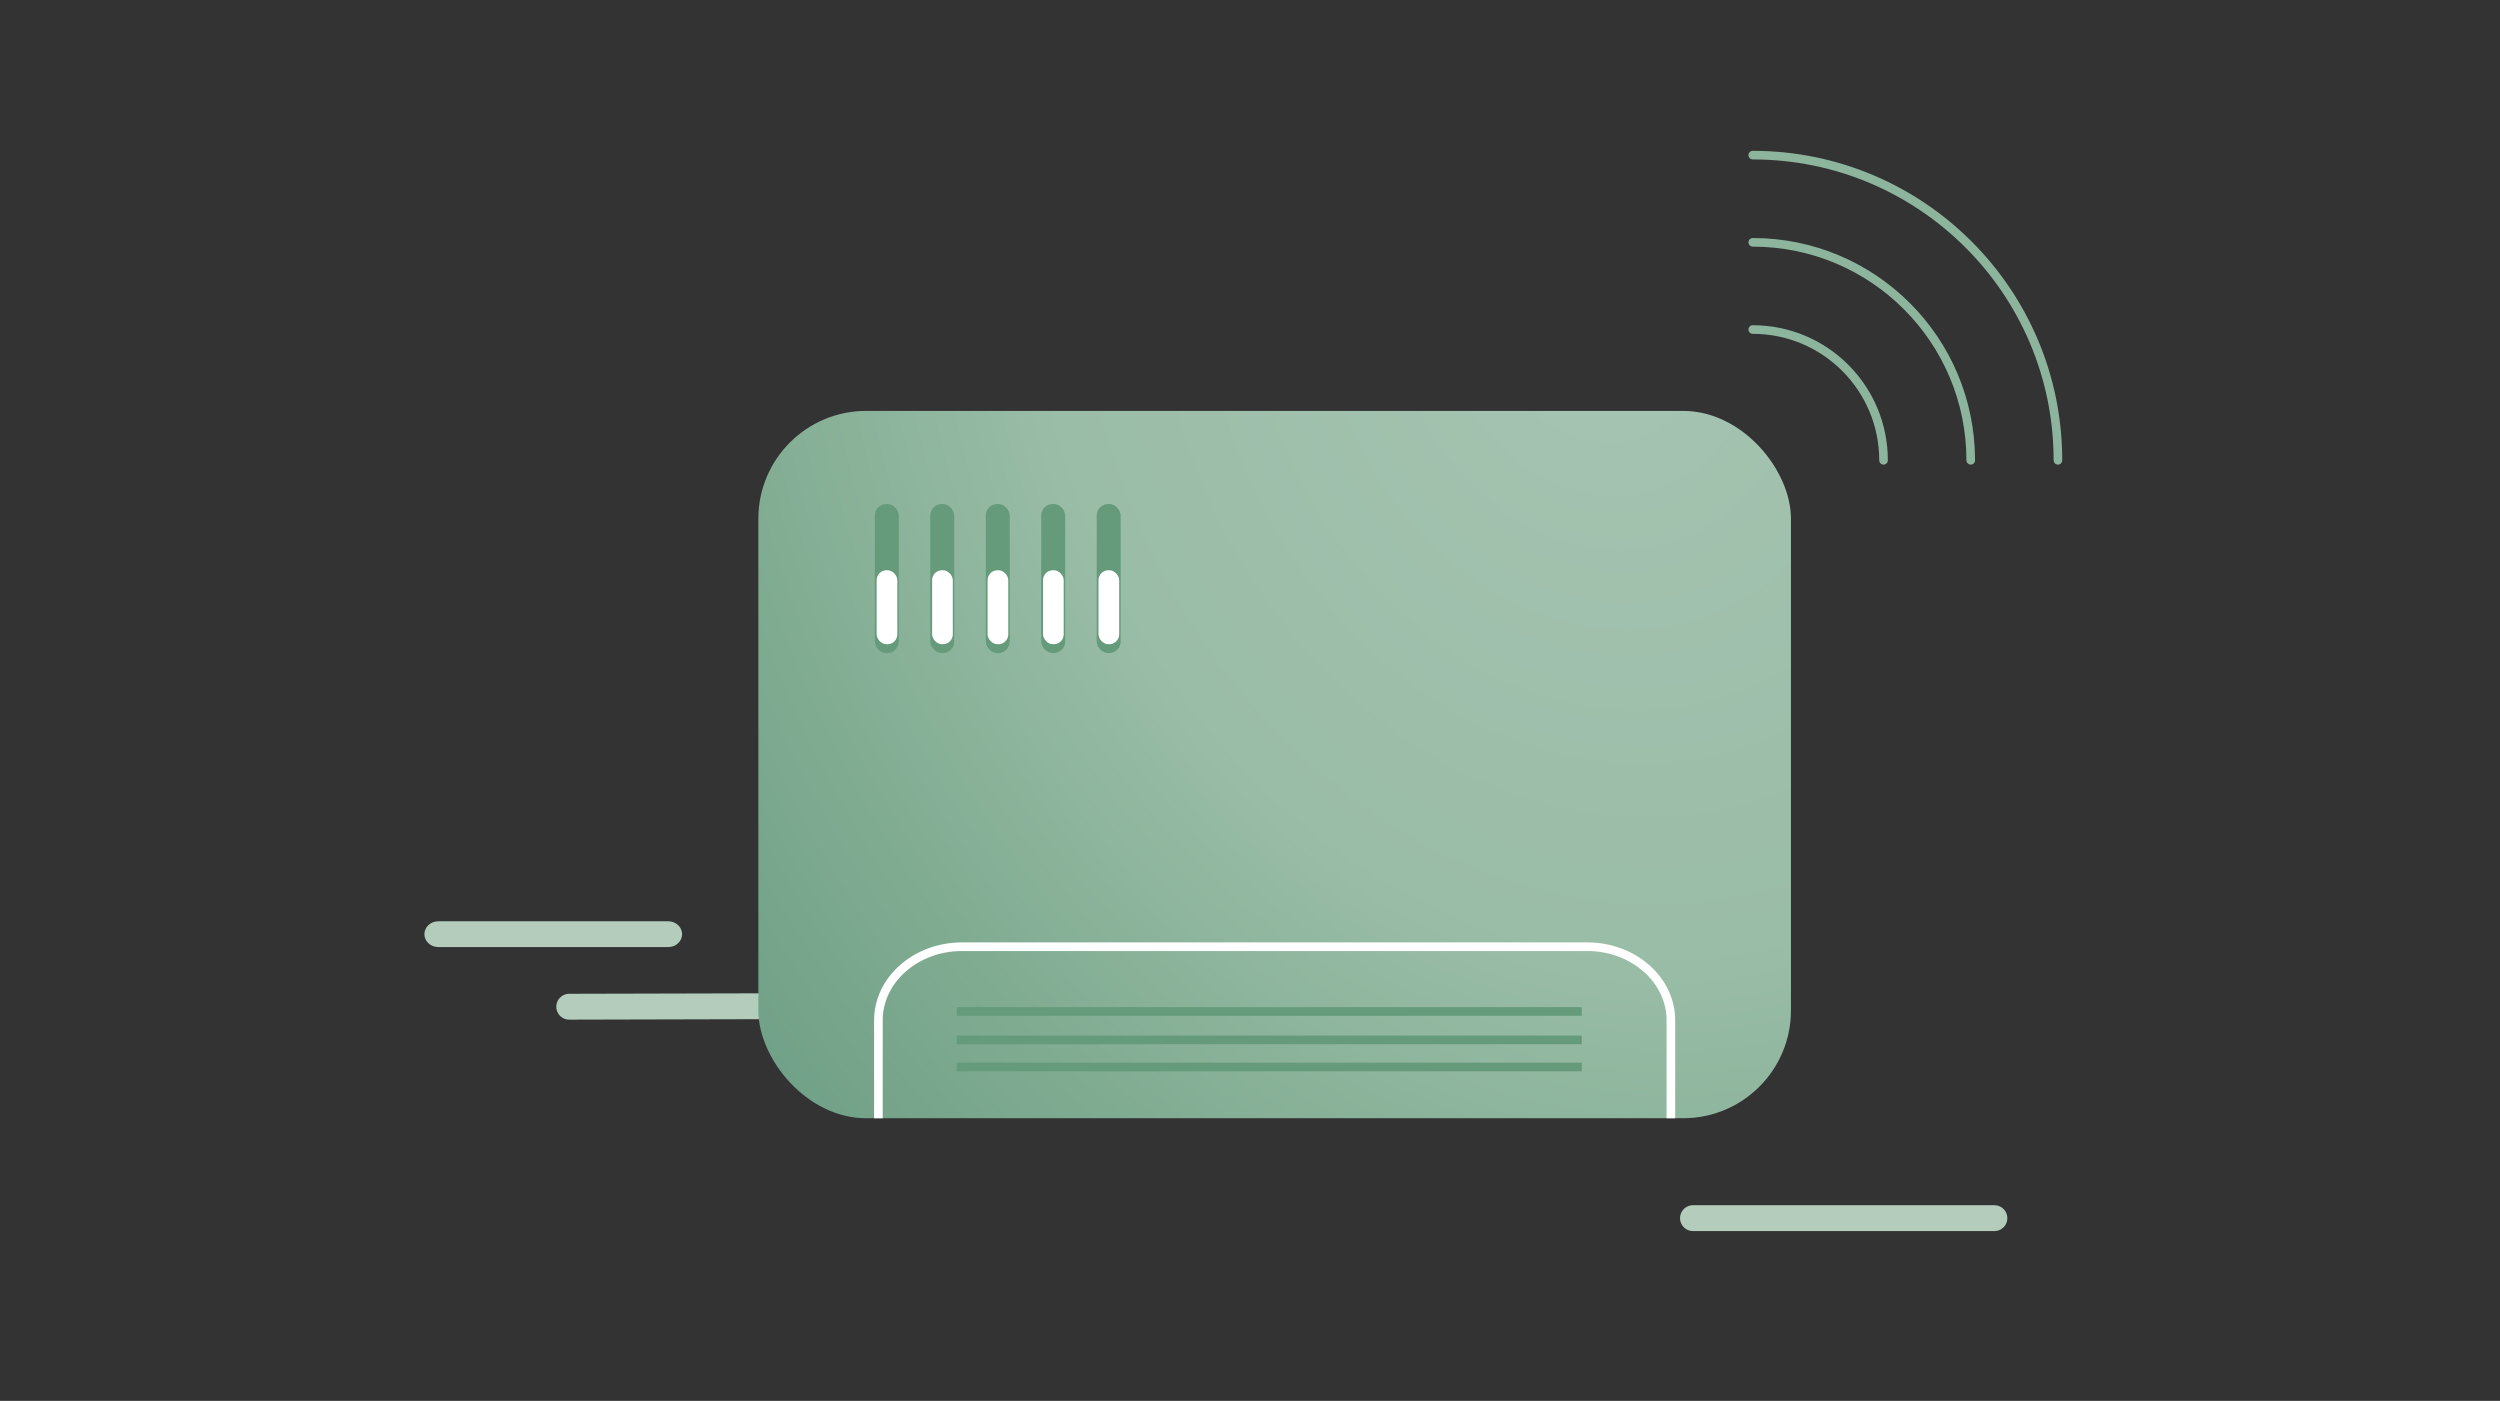 <?xml version="1.0" encoding="UTF-8"?>
<svg xmlns="http://www.w3.org/2000/svg" xmlns:xlink="http://www.w3.org/1999/xlink" id="Ebene_1" viewBox="0 0 580 325">
  <rect x="0" y="0" width="580" height="325" fill="#333333" stroke="none"/>
  <defs>
    <style>.cls-1{stroke:#b3ccbc;stroke-width:6px;}.cls-1,.cls-2,.cls-3,.cls-4{fill:none;}.cls-1,.cls-3{stroke-linecap:round;}.cls-1,.cls-3,.cls-4{stroke-linejoin:round;}.cls-5{fill:#659a7a;}.cls-2{stroke:#659a7a;}.cls-2,.cls-3,.cls-4{stroke-width:2px;}.cls-3{stroke:#8db49d;}.cls-6{fill:#fff;}.cls-7{fill:#b3ccbc;}.cls-4{stroke:#fff;}.cls-8{fill:url(#Verlauf_Radial_57-35_2);}</style>
    <radialGradient id="Verlauf_Radial_57-35_2" cx="788.71" cy="1186" fx="788.71" fy="1186" r="183.59" gradientTransform="translate(2440.34 657.12) rotate(130.33) scale(1.49 1.65) skewX(-9.06)" gradientUnits="userSpaceOnUse">
      <stop offset="0" stop-color="#a6c4b2"></stop>
      <stop offset=".48" stop-color="#9abda7"></stop>
      <stop offset=".78" stop-color="#7fab91"></stop>
      <stop offset="1" stop-color="#6e9f86"></stop>
    </radialGradient>
  </defs>
  <path class="cls-7" d="M155.04,219.72h-53.37c-1.77,0-3.21-1.34-3.21-2.99s1.44-2.99,3.21-2.99h53.37c1.77,0,3.21,1.34,3.21,2.99s-1.44,2.99-3.21,2.99Z"></path>
  <line class="cls-1" x1="392.77" y1="282.61" x2="462.7" y2="282.61"></line>
  <line class="cls-1" x1="132.06" y1="233.56" x2="227.62" y2="233.32"></line>
  <rect class="cls-8" x="175.94" y="95.33" width="239.56" height="164.1" rx="25" ry="25"></rect>
  <rect class="cls-5" x="254.44" y="116.93" width="5.55" height="34.58" rx="2.66" ry="2.66"></rect>
  <rect class="cls-6" x="254.85" y="132.3" width="4.8" height="17.16" rx="2.3" ry="2.3"></rect>
  <rect class="cls-5" x="241.57" y="116.93" width="5.55" height="34.58" rx="2.66" ry="2.66"></rect>
  <rect class="cls-6" x="241.98" y="132.3" width="4.8" height="17.16" rx="2.3" ry="2.3"></rect>
  <rect class="cls-5" x="228.7" y="116.93" width="5.55" height="34.58" rx="2.66" ry="2.66"></rect>
  <rect class="cls-6" x="229.12" y="132.3" width="4.8" height="17.16" rx="2.3" ry="2.3"></rect>
  <rect class="cls-5" x="215.83" y="116.93" width="5.55" height="34.58" rx="2.66" ry="2.66"></rect>
  <rect class="cls-6" x="216.25" y="132.3" width="4.8" height="17.16" rx="2.3" ry="2.3"></rect>
  <rect class="cls-5" x="202.96" y="116.93" width="5.55" height="34.58" rx="2.66" ry="2.66"></rect>
  <rect class="cls-6" x="203.38" y="132.3" width="4.8" height="17.16" rx="2.3" ry="2.3"></rect>
  <path class="cls-3" d="M406.64,56.22c27.93,0,50.57,22.64,50.57,50.57"></path>
  <path class="cls-3" d="M406.64,76.45c16.76,0,30.34,13.58,30.34,30.34"></path>
  <path class="cls-3" d="M406.64,35.99c39.1,0,70.8,31.7,70.8,70.8"></path>
  <path class="cls-4" d="M203.79,259.43v-22.75c0-9.37,8.71-17.04,19.35-17.04h145.15c10.64,0,19.35,7.67,19.35,17.04v22.75"></path>
  <line class="cls-2" x1="221.98" y1="247.54" x2="366.97" y2="247.54"></line>
  <line class="cls-2" x1="221.98" y1="241.26" x2="366.97" y2="241.26"></line>
  <line class="cls-2" x1="221.98" y1="234.66" x2="366.97" y2="234.66"></line>
</svg>
